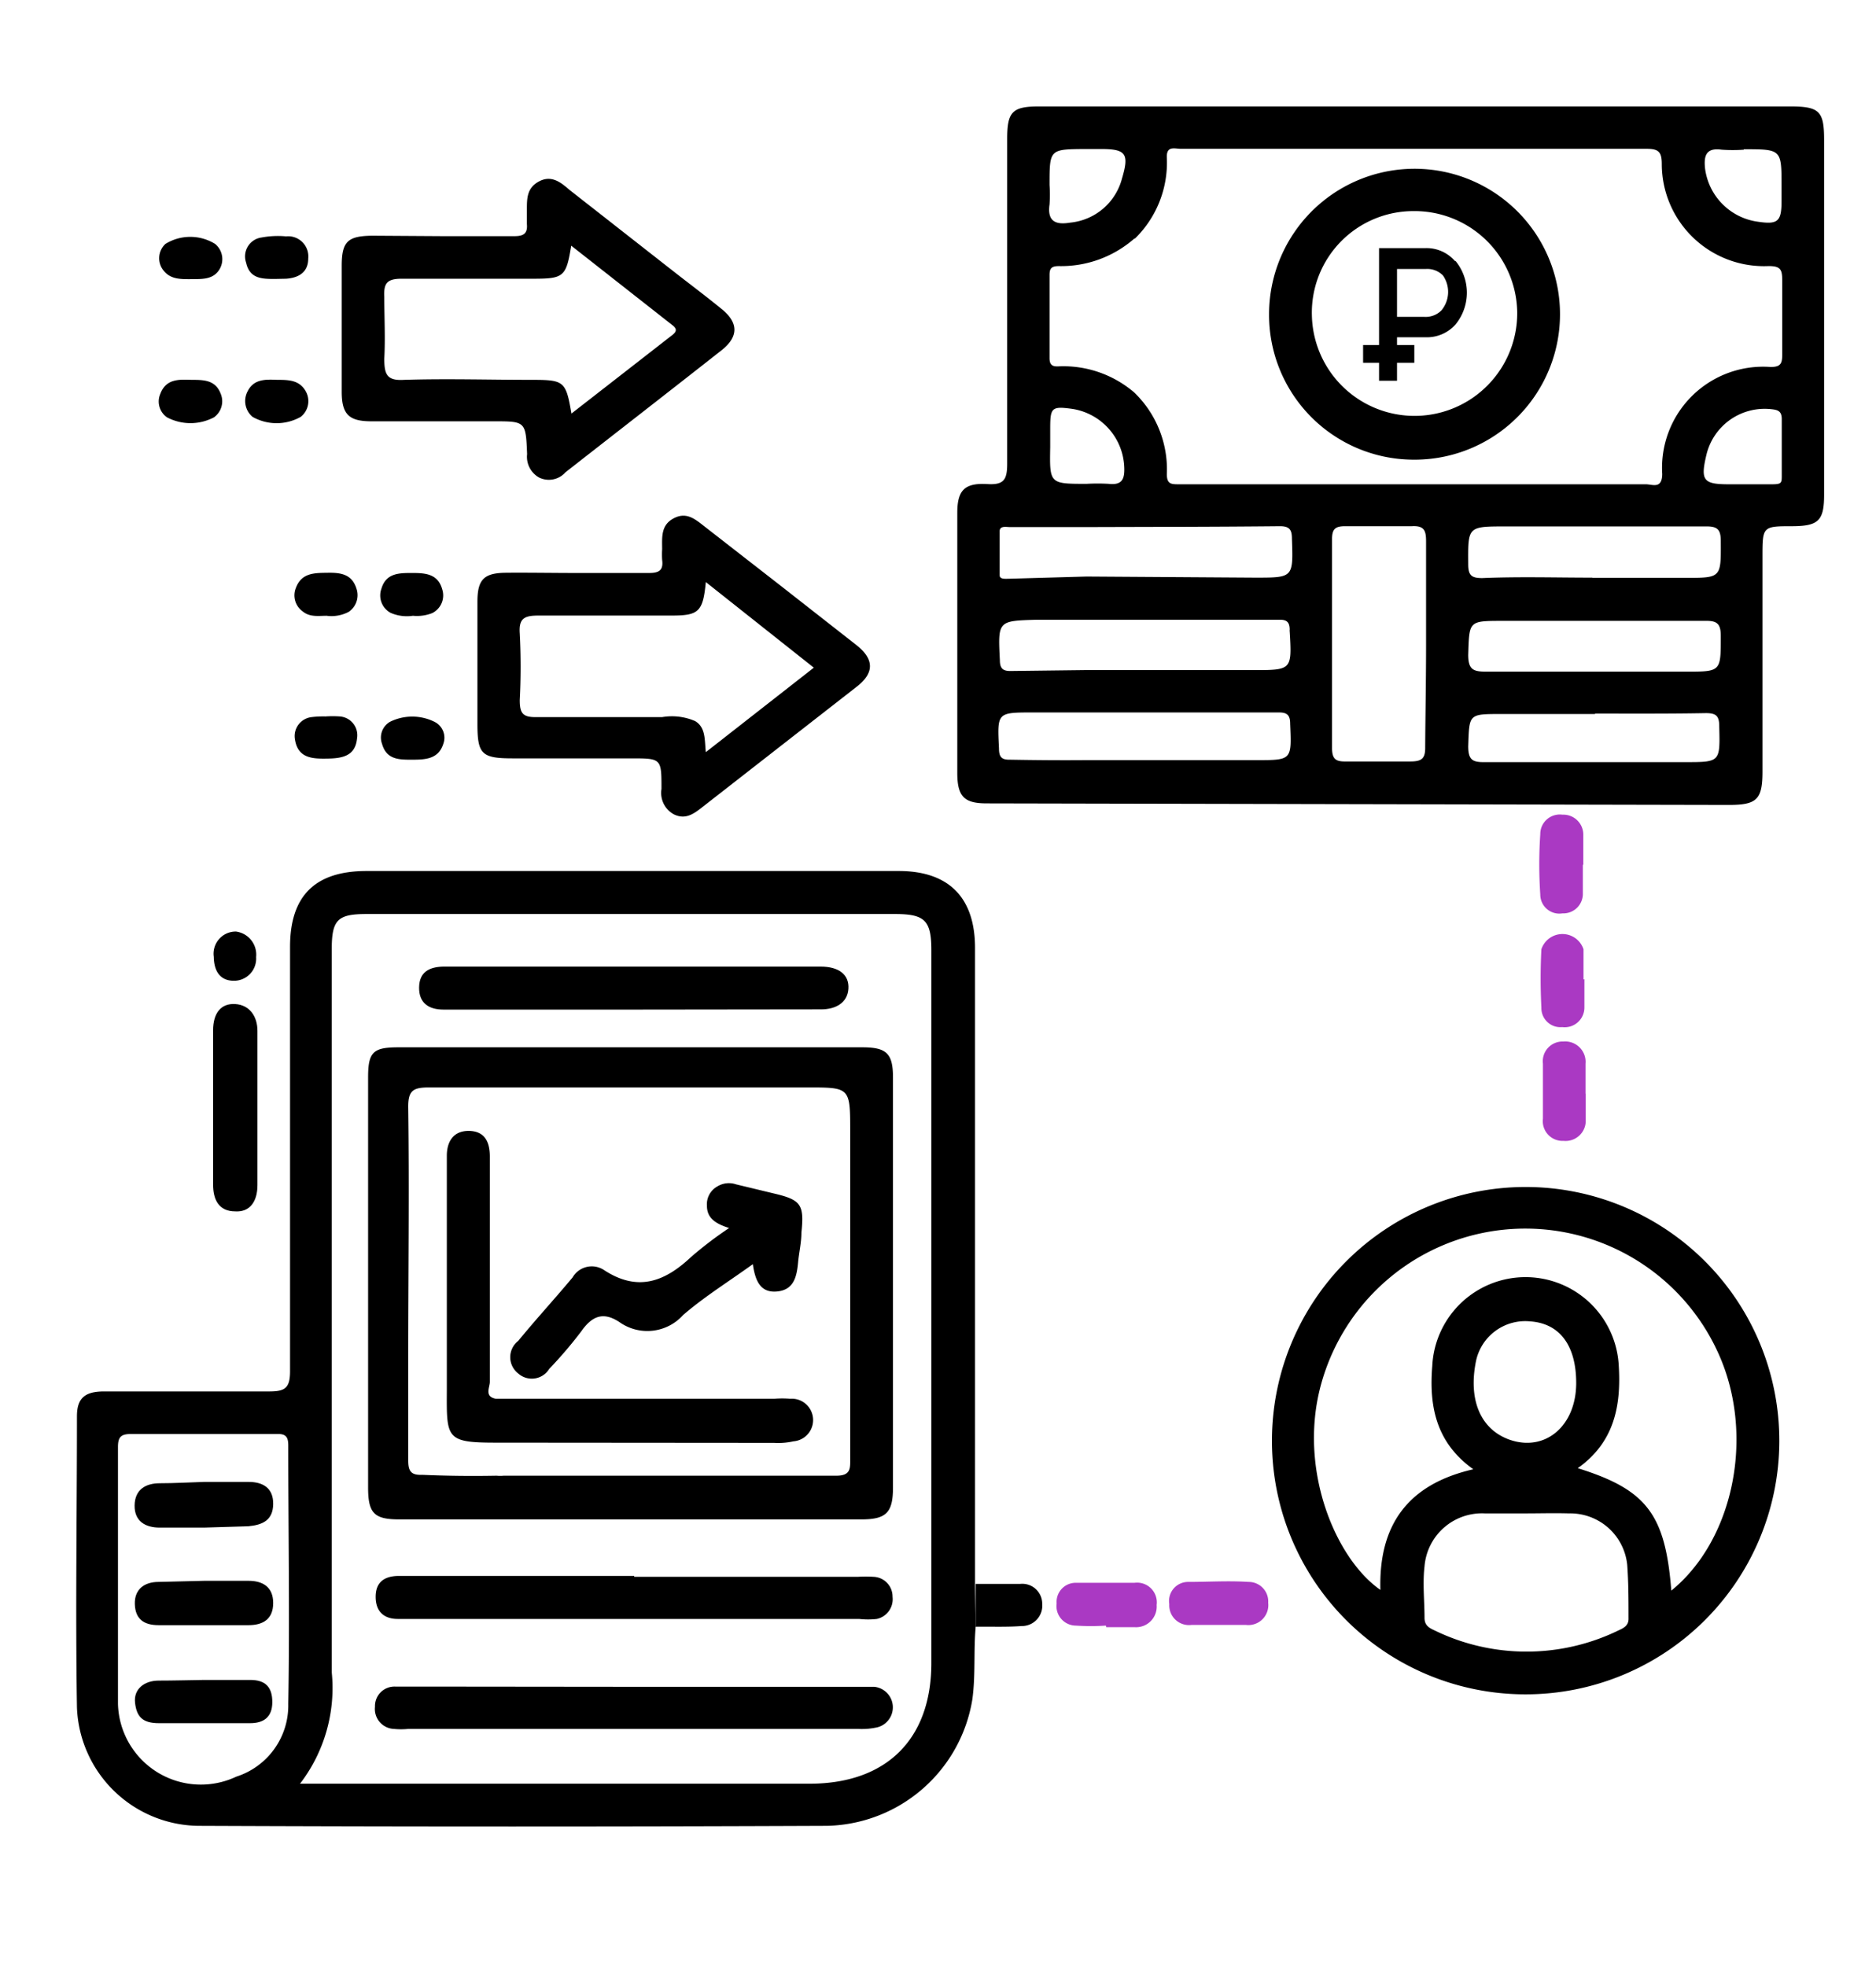 <svg xmlns="http://www.w3.org/2000/svg" width="84.6" height="88.67" viewBox="0 0 84.6 88.67"><defs><style>.ed1a359c-f75d-4c99-97c6-b0c0adf892a4{fill:#aa39c3;}.addf90e9-297f-4bf9-aff8-4ec8c79ec63c{fill:#0046c1;}</style></defs><g id="color_2"><path class="ed1a359c-f75d-4c99-97c6-b0c0adf892a41" d="M57.36,64.9A11.44,11.44,0,1,1,68.77,76.41,11.43,11.43,0,0,1,57.36,64.9Zm18,6.84c2.74-2.22,3.72-6.71,2.3-10.31a9.55,9.55,0,0,0-18.14,1.21c-.93,3.74.73,7.67,2.73,9.06-.08-2.91,1.22-4.76,4.19-5.44-1.68-1.2-2-2.84-1.85-4.66a4.21,4.21,0,0,1,8.41,0c.11,1.82-.21,3.45-1.85,4.61C74.26,67.18,75.1,68.29,75.37,71.74ZM68.8,68.25c-.62,0-1.23,0-1.84,0a2.6,2.6,0,0,0-2.72,2.39c-.09.77,0,1.55,0,2.32,0,.35.22.46.46.57a9.47,9.47,0,0,0,8.28,0c.24-.11.48-.22.46-.57,0-.8,0-1.6-.06-2.4a2.58,2.58,0,0,0-2.62-2.31C70.08,68.23,69.44,68.25,68.8,68.25Zm2.28-5.88c0-1.69-.74-2.69-2.08-2.78a2.27,2.27,0,0,0-2.43,1.75c-.37,1.76.18,3.09,1.46,3.57C69.65,65.51,71.08,64.33,71.08,62.37Z"/><path class="ed1a359c-f75d-4c99-97c6-b0c0adf892a42" d="M26,25.84c1.09,0,2.19,0,3.28,0,.46,0,.64-.14.58-.59a3.85,3.85,0,0,1,0-.48c0-.53-.07-1.09.53-1.4s1,.08,1.43.41l3.34,2.6,3.46,2.71c.81.64.82,1.26,0,1.89l-7,5.46c-.37.29-.74.53-1.24.28a1.1,1.1,0,0,1-.55-1.14c0-1.38,0-1.38-1.38-1.38H23.12c-1.4,0-1.59-.19-1.59-1.55q0-2.76,0-5.52c0-1,.3-1.29,1.28-1.3S24.94,25.84,26,25.84Zm5.83.41c-.13,1.34-.32,1.51-1.54,1.51-2,0-4,0-6,0-.64,0-.9.12-.85.81a29.22,29.22,0,0,1,0,3c0,.58.12.78.74.77,1.89,0,3.79,0,5.68,0a2.63,2.63,0,0,1,1.49.18c.48.29.42.84.48,1.4l4.87-3.81Z"/><path class="ed1a359c-f75d-4c99-97c6-b0c0adf892a43" d="M19.92,10.65c1.1,0,2.19,0,3.29,0,.41,0,.59-.13.55-.55,0-.21,0-.43,0-.64,0-.52,0-1,.57-1.29s1,.09,1.36.4l4.66,3.65c.74.58,1.49,1.14,2.21,1.73s.77,1.21,0,1.83c-2.35,1.85-4.71,3.68-7.06,5.52a1,1,0,0,1-1.18.24,1.07,1.07,0,0,1-.55-1.06C23.71,19,23.7,19,22.27,19c-1.84,0-3.68,0-5.52,0-1,0-1.34-.3-1.34-1.33,0-1.89,0-3.79,0-5.68,0-1.1.27-1.35,1.39-1.36Zm5.84.43c-.23,1.4-.33,1.49-1.72,1.49-2,0-4,0-5.93,0-.66,0-.81.21-.78.81,0,.93.05,1.87,0,2.8,0,.71.12,1,.9.95,1.92-.06,3.84,0,5.76,0,1.45,0,1.53.06,1.78,1.52l4.56-3.55c.2-.16.19-.28,0-.43Z"/><path class="ed1a359c-f75d-4c99-97c6-b0c0adf892a4" d="M71.45,44.16c0,.42,0,.85,0,1.28a.89.89,0,0,1-1,.88.86.86,0,0,1-.94-.88,25.64,25.64,0,0,1,0-2.63,1,1,0,0,1,1.9,0c0,.45,0,.9,0,1.36Z"/><path class="ed1a359c-f75d-4c99-97c6-b0c0adf892a4" d="M55,73.28c-.42,0-.85,0-1.27,0a.89.89,0,0,1-1-.94.86.86,0,0,1,.87-1c.9,0,1.8-.06,2.7,0a.88.88,0,0,1,.89.94.9.9,0,0,1-1,1c-.42,0-.85,0-1.27,0Z"/><path class="ed1a359c-f75d-4c99-97c6-b0c0adf892a4" d="M49.87,73.31a10.14,10.14,0,0,1-1.35,0,.88.88,0,0,1-.87-1,.86.86,0,0,1,.88-.93c.88,0,1.75,0,2.63,0a.89.89,0,0,1,1,1,.93.93,0,0,1-1,1c-.42,0-.84,0-1.27,0Z"/><path class="ed1a359c-f75d-4c99-97c6-b0c0adf892a4" d="M71.38,39c0,.42,0,.85,0,1.28a.88.88,0,0,1-.92.91.86.86,0,0,1-1-.85c-.06-.91-.06-1.82,0-2.72a.88.88,0,0,1,1-.88.9.9,0,0,1,.94.9c0,.45,0,.9,0,1.36Z"/><path class="ed1a359c-f75d-4c99-97c6-b0c0adf892a4" d="M71.51,49.31c0,.4,0,.8,0,1.2a.91.91,0,0,1-1,.94.89.89,0,0,1-.93-1c0-.83,0-1.65,0-2.48a.89.89,0,0,1,.92-1,.92.92,0,0,1,1,1c0,.45,0,.9,0,1.36Z"/><path class="ed1a359c-f75d-4c99-97c6-b0c0adf892a44" d="M44,73.36V71.43h2a.9.9,0,0,1,1,.9.92.92,0,0,1-.93,1C45.38,73.38,44.68,73.35,44,73.36Z"/><path class="ed1a359c-f75d-4c99-97c6-b0c0adf892a45" d="M12.41,12.58c-.58,0-1.15,0-1.31-.73a.86.86,0,0,1,.7-1.14,4,4,0,0,1,1.1-.05.91.91,0,0,1,1,1c0,.61-.42.87-1,.91Z"/><path class="ed1a359c-f75d-4c99-97c6-b0c0adf892a46" d="M14.68,32.31a4.58,4.58,0,0,1,.64,0,.85.85,0,0,1,.78,1c-.08.8-.69.89-1.34.9s-1.33,0-1.46-.87a.86.86,0,0,1,.75-1A4.35,4.35,0,0,1,14.68,32.31Z"/><path class="ed1a359c-f75d-4c99-97c6-b0c0adf892a47" d="M14.73,27.77c-.36,0-.75.07-1.07-.19a.89.89,0,0,1-.32-1.06c.26-.7.85-.68,1.45-.69s1.08.08,1.28.7a.91.91,0,0,1-.34,1.06A1.66,1.66,0,0,1,14.73,27.77Z"/><path class="ed1a359c-f75d-4c99-97c6-b0c0adf892a48" d="M18.62,27.77a1.84,1.84,0,0,1-1-.13.89.89,0,0,1-.42-1.09c.21-.72.82-.71,1.41-.71s1.14.05,1.33.73a.89.89,0,0,1-.45,1.08A1.89,1.89,0,0,1,18.62,27.77Z"/><path class="ed1a359c-f75d-4c99-97c6-b0c0adf892a49" d="M8.56,12.59c-.42,0-.86,0-1.16-.36A.88.88,0,0,1,7.46,11a2.13,2.13,0,0,1,2.24,0,.89.89,0,0,1,.1,1.28C9.49,12.63,9,12.58,8.56,12.59Z"/><path class="ed1a359c-f75d-4c99-97c6-b0c0adf892a40" d="M18.57,34.26c-.57,0-1.14,0-1.34-.71a.82.82,0,0,1,.36-1,2.26,2.26,0,0,1,2,0,.8.8,0,0,1,.4,1C19.77,34.24,19.17,34.26,18.57,34.26Z"/><path class="ed1a359c-f75d-4c99-97c6-b0c0adf892a4a" d="M8.64,17.13c.54,0,1.07,0,1.31.62a.89.89,0,0,1-.3,1.07,2.27,2.27,0,0,1-2.12,0,.87.87,0,0,1-.3-1.06C7.49,17.08,8.06,17.11,8.64,17.13Z"/><path class="ed1a359c-f75d-4c99-97c6-b0c0adf892a4b" d="M12.5,17.13c.5,0,1,0,1.29.52a.9.9,0,0,1-.23,1.15,2.21,2.21,0,0,1-2.17,0,.93.93,0,0,1-.22-1.16C11.45,17.08,12,17.11,12.5,17.13Z"/></g><g id="color_1"><path class="addf90e9-297f-4bf9-aff8-4ec8c79ec63c1" d="M63.9,4.8H80.72c1.33,0,1.54.21,1.54,1.51,0,5.34,0,10.68,0,16,0,1.16-.25,1.41-1.4,1.42-1.38,0-1.38,0-1.38,1.39v9.68c0,1.25-.25,1.5-1.51,1.5L44.5,36.23c-1,0-1.32-.29-1.33-1.33q0-5.89,0-11.77c0-1,.31-1.36,1.35-1.3.76.05.9-.21.9-.92,0-4.88,0-9.76,0-14.65,0-1.22.23-1.46,1.44-1.46Zm-15,29.48,7.75,0c1.61,0,1.6,0,1.53-1.63,0-.36-.1-.52-.49-.52-2.93,0-5.86,0-8.79,0-.77,0-1.54,0-2.32,0-1.62,0-1.61,0-1.53,1.62,0,.38.11.52.5.51C46.71,34.28,47.83,34.29,48.94,34.28Zm0-4.06,7.6,0c1.76,0,1.76,0,1.66-1.74a.22.22,0,0,1,0-.08c0-.36-.15-.46-.48-.45l-8.79,0-2.16,0C45,28,45,28,45.09,29.77c0,.38.14.5.51.49Zm0-6.45-3.35,0c-.17,0-.45-.07-.47.17,0,.66,0,1.33,0,2,0,.19.25.16.4.16L49,26l7.61.05c1.72,0,1.71,0,1.65-1.76,0-.4-.11-.56-.54-.56C54.77,23.76,51.86,23.76,49,23.77Zm2.24-13A5,5,0,0,1,47.75,12c-.33,0-.42.1-.42.4q0,1.88,0,3.75c0,.34.16.39.44.37a4.91,4.91,0,0,1,3.38,1.18,4.82,4.82,0,0,1,1.47,3.68c0,.44.18.46.52.46H57c5.74,0,11.48,0,17.22,0,.3,0,.73.23.74-.46a4.56,4.56,0,0,1,4.89-4.83c.44,0,.52-.15.52-.54,0-1.12,0-2.25,0-3.37,0-.48-.07-.65-.64-.64A4.61,4.61,0,0,1,74.94,7.4c0-.57-.16-.69-.7-.69-3.15,0-6.3,0-9.45,0H53.26c-.28,0-.67-.16-.64.41A4.79,4.79,0,0,1,51.19,10.75ZM64.31,29.06c0-1.55,0-3.09,0-4.64,0-.49-.08-.72-.64-.69-1,0-2,0-3,0-.44,0-.6.11-.6.58,0,3.14,0,6.28,0,9.42,0,.53.19.62.65.61.95,0,1.92,0,2.87,0,.52,0,.69-.12.68-.66C64.28,32.15,64.31,30.6,64.31,29.06Zm7.5-3H76c1.63,0,1.61,0,1.6-1.67,0-.53-.17-.66-.69-.65-3,0-6,0-9,0-1.73,0-1.71,0-1.7,1.7,0,.5.14.63.63.63C68.5,26,70.16,26.05,71.81,26.05ZM71.93,28H67.77c-1.55,0-1.51,0-1.56,1.53,0,.68.24.76.82.76,3,0,6,0,9,0,1.59,0,1.57,0,1.57-1.61,0-.53-.15-.69-.68-.68C75.24,28,73.59,28,71.93,28Zm0,4.2H67.69c-1.47,0-1.43,0-1.48,1.45,0,.63.2.73.77.72,3,0,6,0,9,0,1.61,0,1.59,0,1.55-1.63,0-.47-.16-.58-.6-.58C75.29,32.19,73.61,32.18,71.93,32.18Zm6.71-10.36c.43,0,.85,0,1.28,0s.43-.07.43-.4c0-.84,0-1.69,0-2.54,0-.38-.2-.42-.5-.45a2.7,2.7,0,0,0-2.9,2.07c-.27,1.14-.14,1.32,1,1.32Zm0-15.09a7.21,7.21,0,0,1-1,0c-.7-.1-.81.27-.75.84A2.78,2.78,0,0,0,79.28,10c.88.13,1.06,0,1.06-.92V8.4C80.34,6.73,80.34,6.73,78.64,6.73ZM49,21.82a8.85,8.85,0,0,1,1,0c.61.07.72-.23.7-.74a2.77,2.77,0,0,0-2.34-2.64c-.95-.13-1-.06-1,.92v.8C47.33,21.82,47.33,21.82,49,21.82ZM47.33,8.34a6.46,6.46,0,0,1,0,.88c-.11.77.28.93.93.82a2.68,2.68,0,0,0,2.34-2c.33-1.11.17-1.32-.94-1.32h-.72C47.33,6.73,47.33,6.73,47.33,8.34Z"/><path class="addf90e9-297f-4bf9-aff8-4ec8c79ec63c3" d="M44,73.36c-.1,1.09,0,2.18-.15,3.27a6.79,6.79,0,0,1-6.57,5.71q-14.18.06-28.35,0A5.55,5.55,0,0,1,3.47,77c-.07-4.38,0-8.76,0-13.13,0-.8.34-1.12,1.22-1.12,2.48,0,5,0,7.45,0,.7,0,.94-.14.94-.91,0-6.38,0-12.76,0-19.14,0-2.3,1.13-3.42,3.45-3.42h24c2.26,0,3.44,1.2,3.44,3.47V70.47c0,.32,0,.64,0,1ZM10.66,80.12A3.37,3.37,0,0,0,13,76.84c.07-3.88,0-7.77,0-11.65,0-.36-.09-.53-.48-.52-1.12,0-2.24,0-3.35,0s-2.18,0-3.27,0c-.46,0-.58.15-.58.59,0,3.86,0,7.72,0,11.58A3.74,3.74,0,0,0,10.66,80.12Zm2.87.32h23C40,80.43,42,78.41,42,75V42.86c0-1.35-.29-1.64-1.64-1.64H16.53c-1.31,0-1.57.26-1.57,1.6q0,16.29,0,32.59A7.09,7.09,0,0,1,13.53,80.44Z"/><path class="addf90e9-297f-4bf9-aff8-4ec8c79ec63c4" d="M9.61,49.91c0-1.15,0-2.29,0-3.44,0-.79.36-1.23,1-1.19s1,.55,1,1.21c0,2.32,0,4.63,0,6.95,0,.78-.37,1.23-1,1.19-.76,0-1-.55-1-1.21Z"/><path class="addf90e9-297f-4bf9-aff8-4ec8c79ec63c5" d="M11.55,43.16a1,1,0,0,1-1,1.07c-.66,0-.9-.48-.91-1.08a1,1,0,0,1,1-1.14A1.05,1.05,0,0,1,11.55,43.16Z"/><path class="addf90e9-297f-4bf9-aff8-4ec8c79ec63c8" d="M57.23,14.17a6.56,6.56,0,1,1,6.46,6.56A6.53,6.53,0,0,1,57.23,14.17Zm1.93,0a4.63,4.63,0,1,0,9.26-.09,4.63,4.63,0,0,0-4.69-4.56A4.58,4.58,0,0,0,59.16,14.21Z"/><path class="addf90e9-297f-4bf9-aff8-4ec8c79ec63c7" d="M28.4,47.23H38.89c1.09,0,1.38.28,1.38,1.36V67.08c0,1.13-.3,1.44-1.42,1.44H18c-1.13,0-1.4-.28-1.4-1.44V48.59c0-1.14.22-1.36,1.36-1.36Zm-6,19.32a1.65,1.65,0,0,0,.31,0c5,0,10,0,15,0,.67,0,.63-.34.63-.79q0-7.36,0-14.72c0-2,0-2-1.92-2l-14.07,0c-1,0-2,0-3,0-.71,0-.95.13-.94.9.05,3.76,0,7.52,0,11.28,0,1.55,0,3.1,0,4.65,0,.48.13.66.63.64C20.18,66.56,21.27,66.57,22.37,66.55Z"/><path class="addf90e9-297f-4bf9-aff8-4ec8c79ec63c6" d="M28.62,76.07H38.7c.24,0,.48,0,.72,0a.93.93,0,0,1,.17,1.82,3.14,3.14,0,0,1-.87.08H18.4a3.29,3.29,0,0,1-.63,0,.9.9,0,0,1-.86-1,.88.88,0,0,1,.91-.91c.37,0,.75,0,1.12,0Z"/><path class="addf90e9-297f-4bf9-aff8-4ec8c79ec63c5" d="M28.6,71.11H38.68a5.77,5.77,0,0,1,.72,0,.89.89,0,0,1,.85.9.91.91,0,0,1-.71,1,3.46,3.46,0,0,1-.79,0H17.94c-.61,0-1-.32-1-1s.42-.94,1.05-.94H28.6Z"/><path class="addf90e9-297f-4bf9-aff8-4ec8c79ec63c9" d="M28.54,45.53H20c-.67,0-1.11-.3-1.1-1s.46-.92,1.08-.94H37c.84,0,1.3.37,1.26,1s-.57.93-1.23.93Z"/><path class="addf90e9-297f-4bf9-aff8-4ec8c79ec63c0" d="M9.21,66.83l2,0c.64,0,1.12.27,1.11,1s-.48.94-1.12,1l-2,.06-2,0c-.65,0-1.14-.29-1.13-1s.49-1,1.14-1S8.55,66.85,9.21,66.83Z"/><path class="addf90e9-297f-4bf9-aff8-4ec8c79ec63ca" d="M9.21,71.29l2,0c.64,0,1.11.28,1.11,1s-.45,1-1.11,1-1.32,0-2,0-1.38,0-2.06,0S6.1,73,6.08,72.34s.42-1,1.07-1Z"/><path class="addf90e9-297f-4bf9-aff8-4ec8c79ec63cb" d="M9.22,75.76c.68,0,1.37,0,2.06,0s1,.32,1,1-.39.95-1,.95l-1.9,0c-.74,0-1.48,0-2.22,0s-1-.3-1.07-.92.42-1,1.07-1S8.53,75.77,9.22,75.76Z"/><path class="addf90e9-297f-4bf9-aff8-4ec8c79ec63cc" d="M22.35,65.06c-2.25,0-2.21-.2-2.2-2.37,0-3.31,0-6.62,0-9.92,0-.22,0-.43,0-.65,0-.64.3-1.13,1-1.12s.94.49.94,1.15q0,5.09,0,10.17c0,.25-.26.66.27.76l12.56,0a4.18,4.18,0,0,1,.71,0A.94.94,0,0,1,35.78,65a3.14,3.14,0,0,1-.87.07Z"/><path class="addf90e9-297f-4bf9-aff8-4ec8c79ec63cd" d="M32.88,55.38c-.6-.19-1-.44-1-1a.92.92,0,0,1,.46-.87,1,1,0,0,1,.85-.1l1.7.41c1.24.29,1.38.5,1.25,1.77,0,.45-.11.9-.15,1.35-.06.62-.18,1.22-.93,1.3s-1-.45-1.11-1.23c-1.11.8-2.19,1.47-3.14,2.29a2.17,2.17,0,0,1-2.88.32c-.73-.48-1.23-.27-1.71.41a19.18,19.18,0,0,1-1.45,1.7.92.92,0,0,1-1.4.21.93.93,0,0,1,0-1.47c.82-1,1.65-1.9,2.45-2.86a1,1,0,0,1,1.41-.34c1.52,1,2.74.54,3.93-.58A17.24,17.24,0,0,1,32.88,55.38Z"/><path class="addf90e9-297f-4bf9-aff8-4ec8c79ec63ce" d="M65.61,11.77a1.69,1.69,0,0,0-1.34-.58H62.19v4.37h-.72v.8h.72v.81H63v-.81h.78v-.8H63v-.35h1.3a1.72,1.72,0,0,0,1.34-.58,2.26,2.26,0,0,0,0-2.86ZM65,14a1,1,0,0,1-.77.29H63V12.13h1.3a1,1,0,0,1,.77.29A1.3,1.3,0,0,1,65,14Z"/></g></svg>